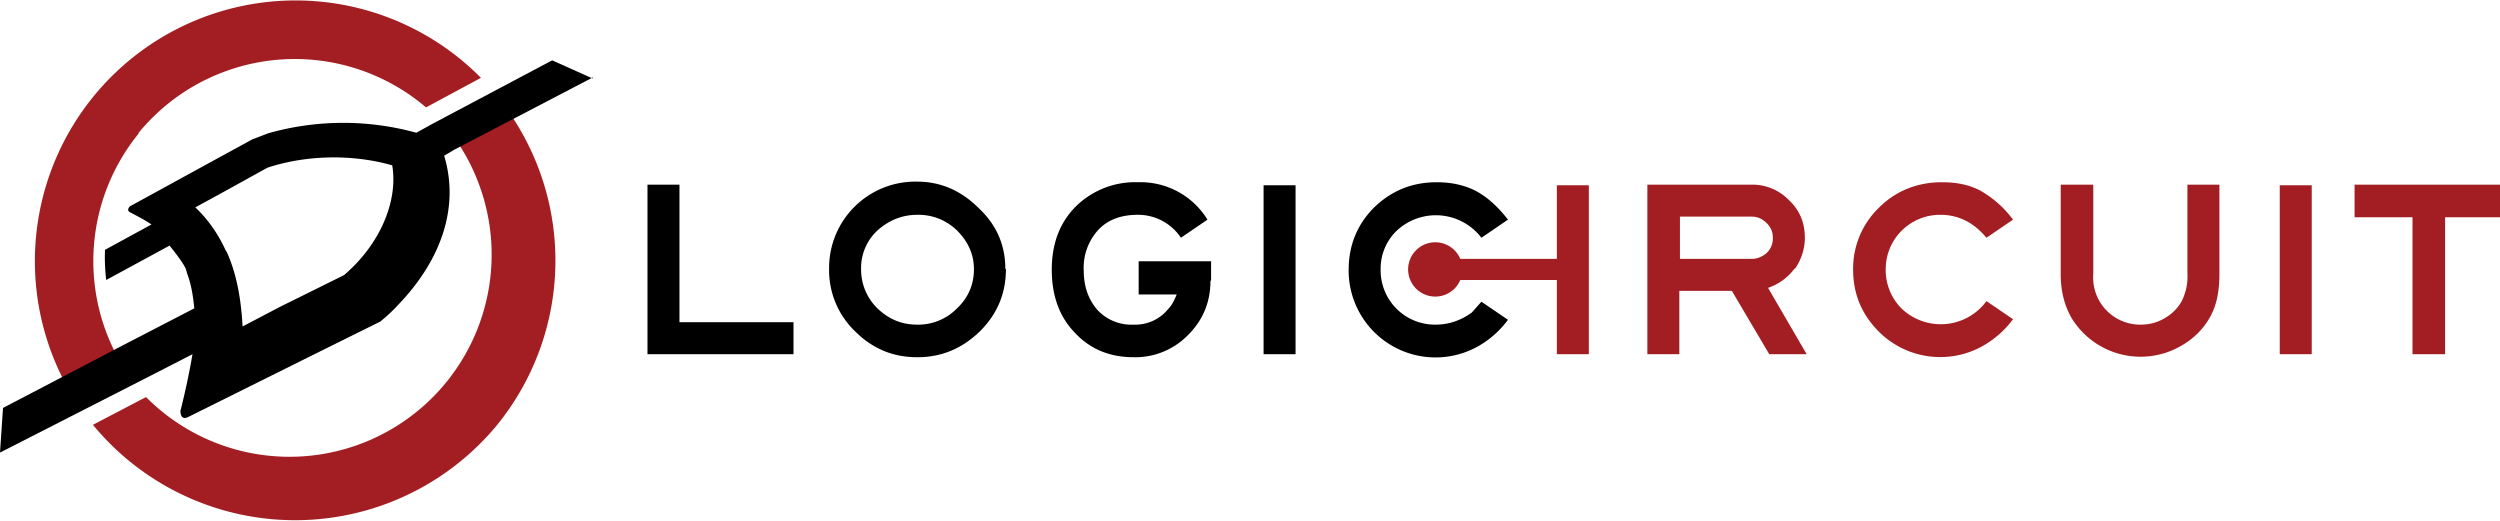 <svg xmlns="http://www.w3.org/2000/svg" width="414.3" height="86.4" xml:space="preserve"><g fill="#A31E22"><path d="M22.9 22.1a33.5 33.5 0 0 1 47.7-4.3l9.1-4.9a43.2 43.2 0 0 0-68 52.2l8.6-4.5A33.5 33.5 0 0 1 23 22.1zM74.7 22a33.5 33.5 0 0 1-50.5 43.8l-8.8 4.6a43.4 43.4 0 0 0 67 0 43.2 43.2 0 0 0 1.1-53l-8.8 4.5zM257.9 42.9H242a4.5 4.5 0 1 0 0 3.5H258v12.3h5.3v-28h-5.3v12.2zM297.5 44.5c1-1.5 1.6-3.2 1.6-5.1 0-2.4-.8-4.5-2.6-6.2a8.4 8.4 0 0 0-6.2-2.6H273v28.1h5.3V48.2h8.7l6.2 10.5h6.2l-6.4-11a9 9 0 0 0 4.4-3.2zm-7.2-1.6h-11.9v-7h11.9c1 0 1.8.4 2.5 1.1.7.7 1 1.5 1 2.4 0 1-.3 1.8-1 2.5-.7.6-1.5 1-2.5 1zM321.6 35.6c3 0 5.5 1.3 7.6 3.8l4.4-3a17.6 17.6 0 0 0-5.4-4.8c-1.9-1-4-1.4-6.4-1.4-4 0-7.6 1.4-10.4 4.2a14 14 0 0 0-4.3 10.3c0 4 1.4 7.4 4.3 10.3a14.4 14.4 0 0 0 18.5 1.5 16 16 0 0 0 3.7-3.6l-4.4-3a9.4 9.4 0 0 1-14.1 1.2 9 9 0 0 1-2.6-6.5 9 9 0 0 1 9.1-9zM362.5 45.4a9 9 0 0 1-1 4.6 7.4 7.4 0 0 1-2.9 2.8c-1.2.7-2.5 1-3.9 1a7.8 7.8 0 0 1-7.8-8.4V30.6h-5.4v14.8c0 2.8.6 5.2 1.8 7.3a13.4 13.4 0 0 0 18 4.7c2-1.1 3.7-2.7 4.8-4.6 1.2-2 1.7-4.4 1.7-7.4V30.6h-5.3v14.8zM377.8 58.7h5.3v-28h-5.3v28zM390.2 30.6V36h9.6v22.7h5.4V36h9.1v-5.4z"/></g><path d="M131.5 58.7h-24.2V30.6h5.3v22.8h18.9zM166.7 44.6c0 4-1.4 7.4-4.3 10.3-3 2.9-6.4 4.3-10.4 4.3s-7.4-1.4-10.3-4.3a14 14 0 0 1-4.3-10.3A14.3 14.3 0 0 1 152 30.1c3.9 0 7.3 1.5 10.2 4.4 3 2.8 4.4 6.2 4.4 10zm-5.3 0c0-2.5-1-4.6-2.8-6.4a9.1 9.1 0 0 0-6.6-2.6c-2.5 0-4.7.9-6.6 2.6a8.5 8.5 0 0 0-2.7 6.4 9 9 0 0 0 2.7 6.5c1.9 1.8 4 2.7 6.6 2.7a9 9 0 0 0 6.6-2.7c1.9-1.8 2.8-4 2.8-6.5zM200.6 46.5c0 3.5-1.2 6.5-3.7 9a12.2 12.2 0 0 1-9 3.7c-4.1 0-7.4-1.4-10-4.3-2.4-2.6-3.6-6-3.6-10.2 0-4.3 1.3-7.8 4-10.5a14 14 0 0 1 10.3-4 13 13 0 0 1 11.5 6.2l-4.4 3a8.5 8.5 0 0 0-7.2-3.8c-2.7 0-4.9.8-6.5 2.5a9.3 9.3 0 0 0-2.4 6.8c0 2.6.8 4.8 2.3 6.5a7.7 7.7 0 0 0 6 2.4 7 7 0 0 0 5.7-2.6c.6-.6 1-1.4 1.4-2.4h-6.3v-5.5h12v3.2zM214.7 58.7h-5.3v-28h5.3v28zM249.9 53a16 16 0 0 1-3.7 3.6 14.4 14.4 0 0 1-22.7-11.9c0-4 1.4-7.5 4.2-10.3 2.9-2.8 6.3-4.2 10.4-4.2 2.5 0 4.6.5 6.4 1.4 1.9 1 3.7 2.6 5.4 4.8l-4.4 3a9.5 9.5 0 0 0-14-1.2 8.7 8.7 0 0 0-2.7 6.4 9 9 0 0 0 9.1 9.2c2.2 0 4.2-.7 6-2l1.6-1.8 4.4 3zM32.3 34.3c1.7 1.6 3.6 3.9 5.1 7.2l.2.3c1.8 4 2.4 8.5 2.6 12.3l6.3-3.3L57 45.6c6-5.1 9-12.3 8-18.2-7-2-14.7-1.6-20.7.4L36.7 32l-4.4 2.4zm66-21.5-23 12-1.7 1c2.5 8.2-.2 17-7.6 24.7a26 26 0 0 1-3 2.8l-12.1 6-19.7 9.8c-1.2.6-1.3-.6-1.3-1a124 124 0 0 0 2-9.4l-7.6 3.9L0 75l.5-7.4L20.8 57l11.4-5.9c-.2-2-.5-4-1.2-5.8l-.1-.4-.1-.3c-.3-.8-1.5-2.4-2.7-3.9l-10.5 5.7a32 32 0 0 1-.2-5l7.7-4.2c-1-.7-2.2-1.3-3.5-2-.7-.3-.2-1 .1-1.1l12.6-6.9 7.5-4.1 2.6-1A45.6 45.6 0 0 1 69 22l2.7-1.5L91.5 10l6.7 3z"/></svg>
